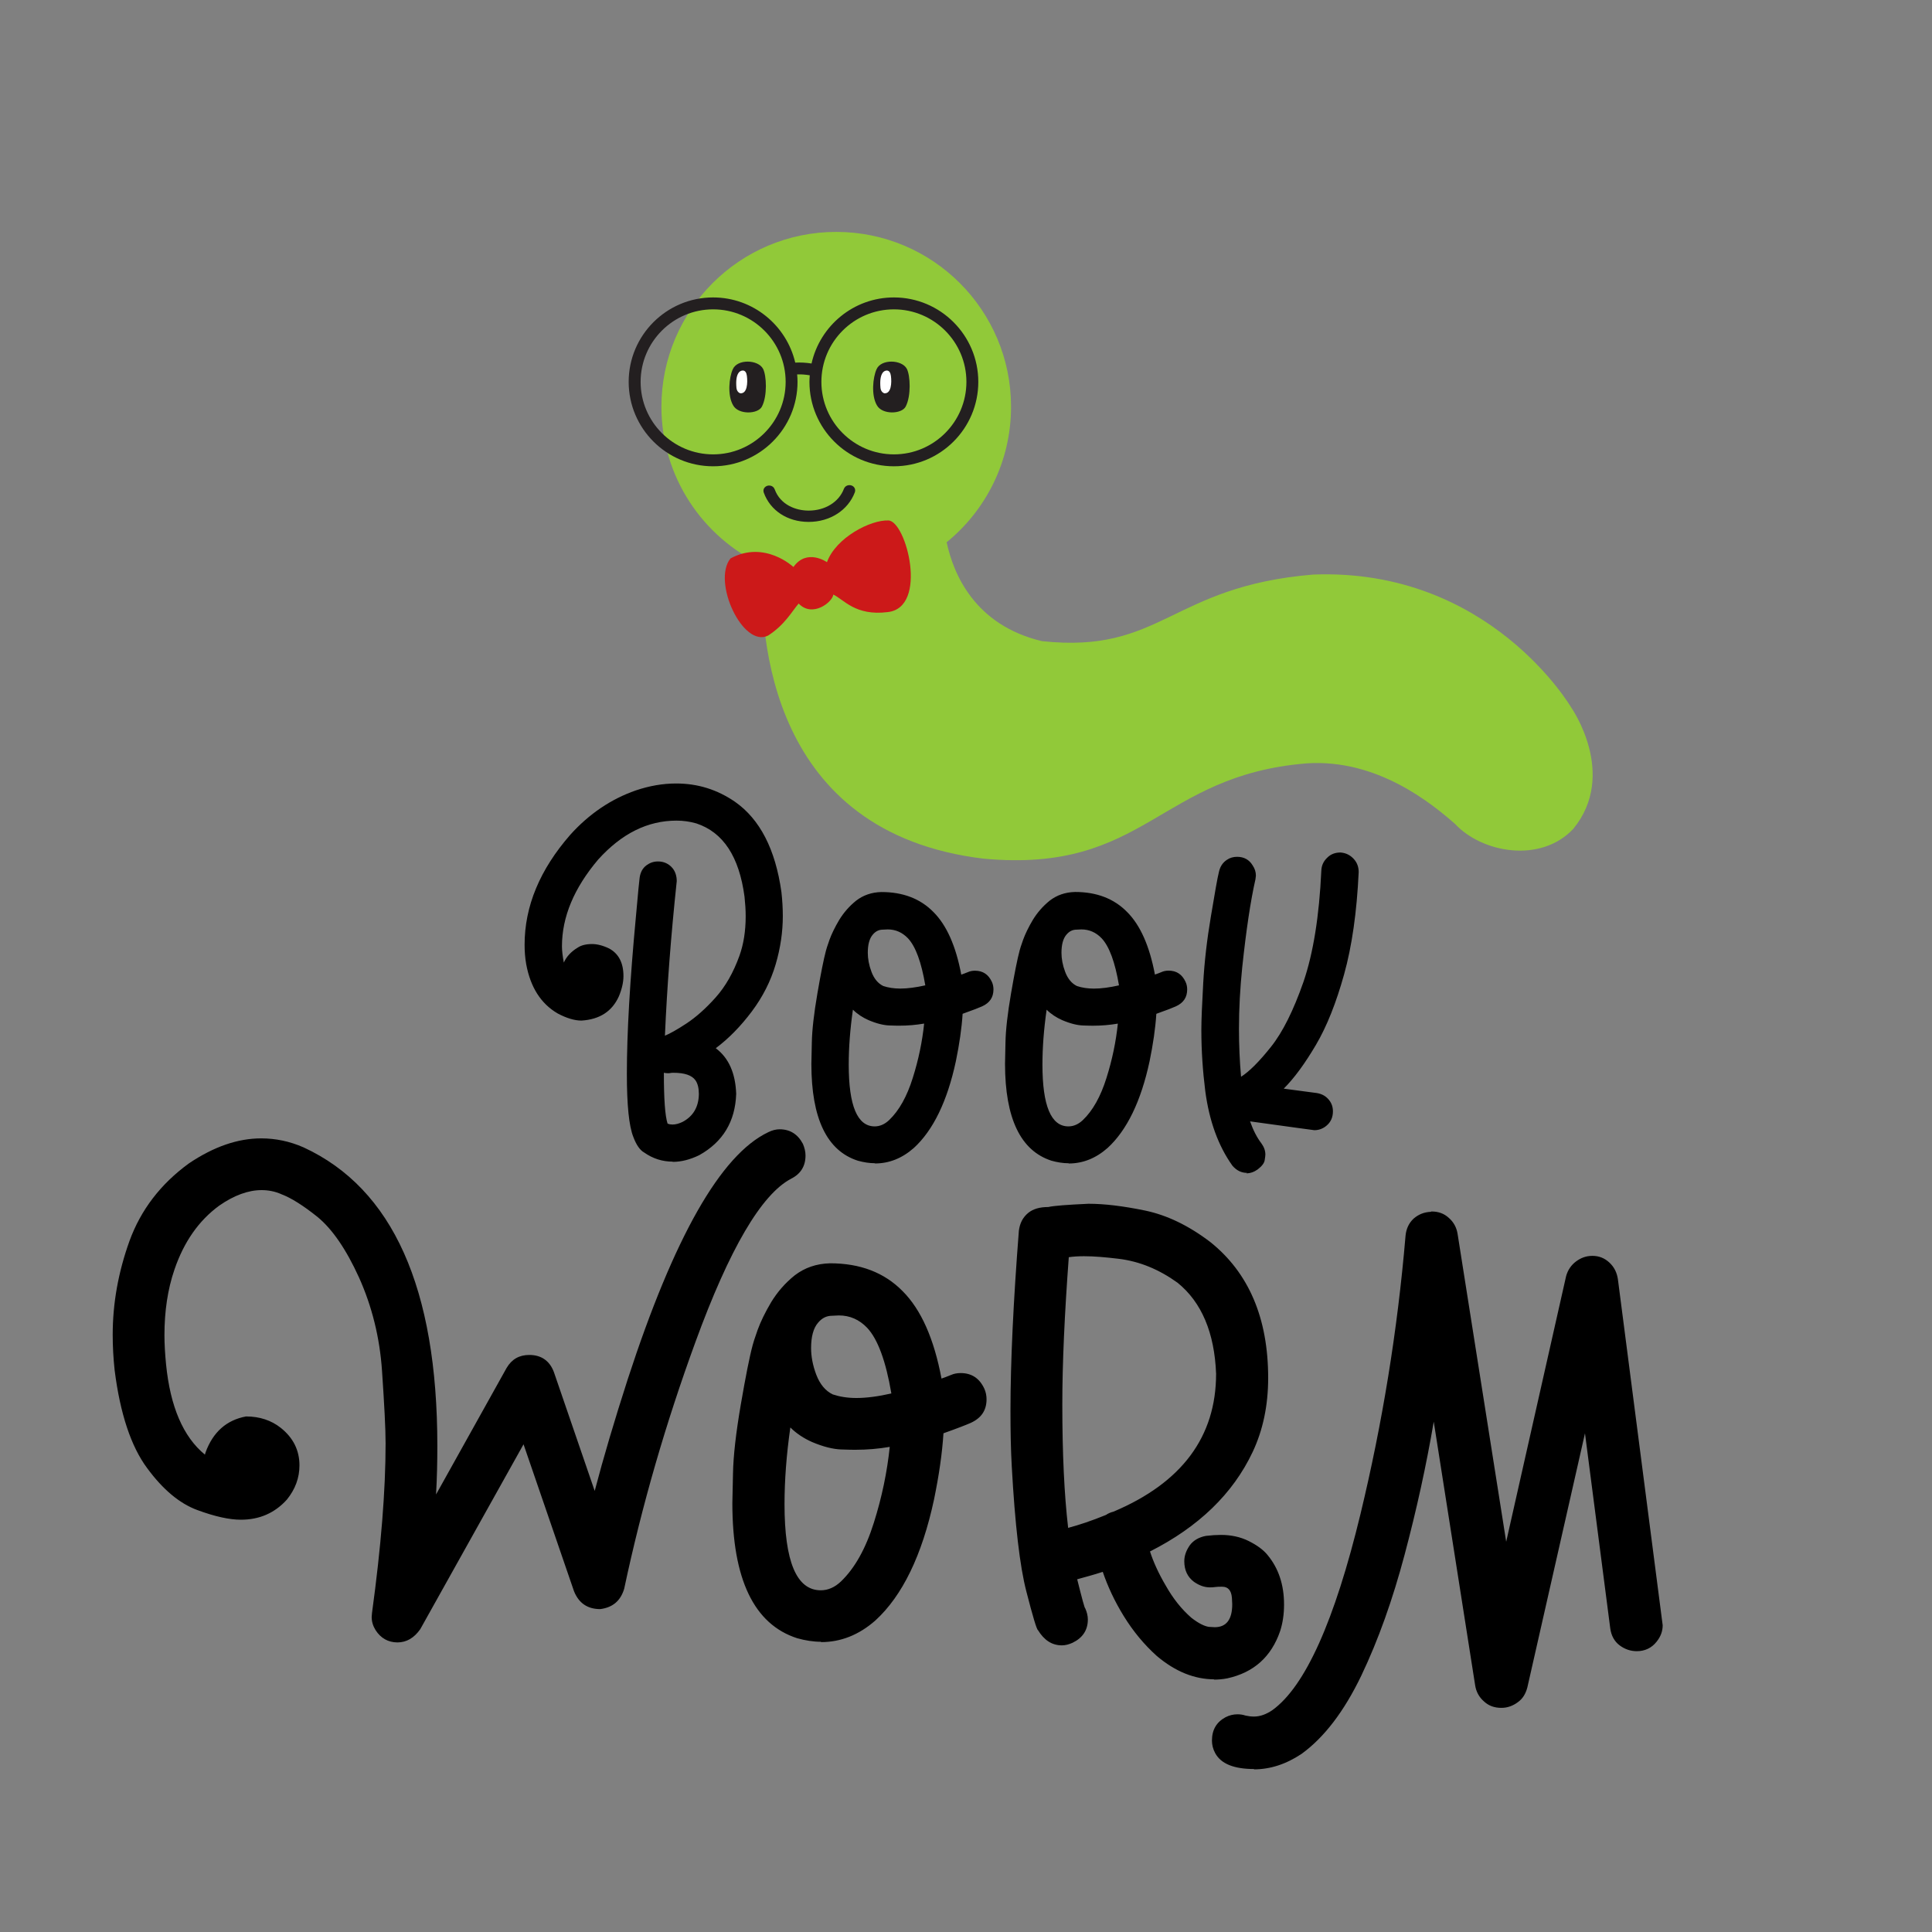 <?xml version="1.0" encoding="utf-8"?>
<!-- Generator: Adobe Illustrator 21.0.0, SVG Export Plug-In . SVG Version: 6.00 Build 0)  -->
<svg version="1.1" id="Calque_2" xmlns="http://www.w3.org/2000/svg" xmlns:xlink="http://www.w3.org/1999/xlink" x="0px" y="0px"
	 viewBox="0 0 600 600" style="enable-background:new 0 0 600 600;" xml:space="preserve">
<rect x="0" y="0" width="600" height="600" fill="#808080" stroke="none"/>
<style type="text/css">
	.st0{fill:#91C939;}
	.st1{fill:#CC1919;}
	.st2{fill:#231F20;}
	.st3{fill:#FFFFFF;}
</style>
<path d="M123.38,510.07c0.02,0,0.03,0,0.05,0c0.02,0,0.03,0,0.05,0H123.38z M245.64,366.09c3.02-1.51,4.52-3.92,4.52-7.24
	c0-1.21-0.3-2.41-0.81-3.62c-1.61-3.02-4.02-4.52-7.24-4.52c-1.11,0-2.31,0.3-3.52,0.9c-14.78,7.04-29.26,32.58-43.64,76.72
	c-4.12,12.77-7.54,24.33-10.26,34.69l-12.67-36.9c-1.31-3.52-3.92-5.33-7.64-5.33c-3.12,0-5.43,1.31-7.04,4.02l-21.92,39.31
	c0.3-5.23,0.4-10.26,0.4-15.08c0-49.07-13.88-79.93-41.52-92.7c-4.32-1.91-8.75-2.81-13.17-2.81c-7.34,0-14.78,2.61-22.42,7.74
	c-8.85,6.43-14.98,14.48-18.5,24.13C36.71,395.15,35,404.8,35,414.55c0,3.52,0.2,7.24,0.6,10.96c1.71,13.57,5.13,23.73,10.05,30.36
	c4.93,6.74,10.15,11.06,15.58,13.07c5.43,2.01,9.95,3.02,13.57,3.02c5.83,0,10.56-2.11,14.28-6.23c2.61-3.22,3.92-6.74,3.92-10.66
	c0-4.63-1.91-8.55-5.83-11.66c-2.92-2.31-6.54-3.52-10.76-3.52c-6.03,1.11-10.26,4.83-12.57,11.16l-0.2,0.7
	c-6.74-5.53-10.76-14.88-12.07-28.05c-0.3-3.12-0.5-6.13-0.5-9.05c0-7.44,1.01-14.28,3.12-20.41c2.92-8.55,7.54-15.18,13.88-19.81
	c4.62-3.22,9.05-4.83,13.17-4.83c2.11,0,4.22,0.4,6.23,1.31c2.92,1.11,6.64,3.42,11.16,7.04c4.52,3.72,8.85,9.95,12.87,18.8
	c4.02,8.95,6.43,18.6,7.14,28.96c0.7,10.36,1.11,17.9,1.11,22.52c0,14.58-1.41,32.17-4.22,52.69l-0.1,1.21
	c0,1.51,0.4,2.81,1.21,4.12c1.6,2.5,3.89,3.8,6.79,3.82c2.89-0.02,5.19-1.42,7.09-4.12l32.07-57.41l15.68,45.65
	c1.51,3.72,4.22,5.53,8.14,5.53c3.92-0.5,6.33-2.61,7.44-6.33c5.53-26.04,12.97-51.58,22.12-76.61
	C226.54,387.81,236.49,370.92,245.64,366.09z M305.68,431.24c0.5,1.11,0.7,2.21,0.7,3.32c0,3.42-1.61,5.83-4.93,7.34
	c-1.11,0.5-3.92,1.61-8.45,3.22c-0.4,6.33-1.41,13.17-2.92,20.51c-3.72,17.39-9.85,29.96-18.2,37.6
	c-5.13,4.52-10.76,6.74-16.89,6.74v-0.1c-2.41,0-4.93-0.4-7.44-1.11c-13.37-4.32-20.11-18.3-20.11-41.93c0-0.7,0.1-3.72,0.2-9.25
	c0.1-5.43,0.91-12.57,2.41-21.32c1.51-8.75,2.71-14.88,3.72-18.6c0.1-0.5,0.6-2.01,1.51-4.62c0.91-2.51,2.31-5.43,4.22-8.65
	c1.91-3.12,4.32-5.93,7.34-8.34c3.02-2.31,6.64-3.62,10.96-3.72c9.25,0,16.79,2.82,22.52,8.65c5.73,5.73,9.75,14.78,12.07,27.15
	c0.9-0.3,1.91-0.7,2.92-1.11c0.9-0.4,1.91-0.6,3.02-0.6C301.76,426.42,304.17,428.03,305.68,431.24z M276.32,449.34
	c-3.52,0.6-7.04,0.9-10.66,0.9c-0.6,0-2.11,0-4.52-0.1c-2.41-0.1-5.43-0.81-8.95-2.31c-2.51-1.11-4.83-2.61-6.74-4.52
	c-1.21,8.45-1.81,16.39-1.81,23.83c0,17.8,3.72,26.74,11.26,26.74c2.21,0,4.32-0.9,6.23-2.71c4.32-4.12,7.74-10.26,10.26-18.3
	C273.9,464.93,275.51,457.08,276.32,449.34z M276.82,432.75c-1.71-10.05-4.22-16.89-7.54-20.41c-2.41-2.51-5.33-3.82-8.75-3.82
	l-2.11,0.1c-1.71,0-3.12,0.7-4.32,2.11c-1.51,1.71-2.21,4.42-2.21,7.94c0,2.51,0.5,5.33,1.61,8.25c1.11,2.92,2.82,5.03,5.13,6.13
	c2.11,0.7,4.52,1.11,7.34,1.11C269.18,434.16,272.8,433.66,276.82,432.75z M377.17,521.53c-6.23,0-12.17-2.41-17.9-7.24
	c-3.92-3.52-7.34-7.64-10.26-12.37s-5.03-9.35-6.54-13.77c-2.72,0.9-5.43,1.61-7.94,2.31c1.51,6.03,2.31,9.05,2.51,9.05
	c0.5,1.11,0.8,2.31,0.8,3.42c0,3.32-1.61,5.73-4.73,7.24c-1.11,0.5-2.21,0.81-3.32,0.81c-3.12,0-5.53-1.61-7.44-4.73
	c-0.4-0.2-1.61-4.22-3.62-12.06c-2.01-7.74-3.52-20.71-4.52-38.81c-0.3-5.23-0.4-10.96-0.4-17.19c0-15.38,0.9-34.08,2.61-56
	c0.3-2.31,1.21-4.12,2.92-5.53c1.51-1.21,3.52-1.81,6.23-1.81c1.71-0.4,5.83-0.7,12.47-1.01c4.93,0,10.76,0.7,17.59,2.11
	c6.74,1.41,13.47,4.62,20.21,9.75c11.96,9.55,18,23.63,18,42.23c0,8.55-1.61,16.19-4.83,23.02c-6.13,12.97-16.79,23.23-31.87,30.87
	c1.01,3.12,2.61,6.74,4.93,10.66c2.21,3.92,4.83,7.24,7.94,9.95c2.21,1.71,4.02,2.61,5.43,2.81l1.81,0.1c3.62,0,5.43-2.41,5.43-7.14
	l-0.1-2.01c-0.2-2.31-1.21-3.42-3.02-3.42c-0.9,0-1.61,0-2.21,0.1c-0.6,0.1-1.11,0.1-1.61,0.1c-1.71,0-3.32-0.6-4.93-1.71
	c-2.01-1.51-3.02-3.62-3.02-6.43c0-1.71,0.6-3.32,1.71-4.93c1.11-1.51,2.82-2.51,5.03-2.92c1.71-0.2,3.22-0.3,4.63-0.3
	c3.12,0,6.03,0.6,8.65,1.91c2.61,1.31,4.52,2.72,5.83,4.32c3.42,4.12,5.13,9.25,5.13,15.38c0,3.02-0.4,5.73-1.21,8.25
	c-2.72,7.94-8.14,12.87-16.39,14.68c-1.51,0.3-2.92,0.4-4.32,0.4L377.17,521.53z M377.67,426.62c-0.5-12.77-4.52-22.22-11.96-28.25
	c-5.73-4.12-11.76-6.64-18.3-7.44c-4.12-0.5-7.64-0.8-10.76-0.8c-1.71,0-3.32,0.1-4.73,0.3c-1.31,17.7-2.01,32.98-2.01,45.75
	c0,15.18,0.6,27.95,1.81,38.31c3.42-0.9,7.34-2.21,11.76-4.02c0.7-0.5,1.51-0.81,2.31-1.01
	C367.01,460.5,377.67,446.22,377.67,426.62z M502.45,397.26c-0.3-2.01-1.11-3.72-2.61-5.13c-1.51-1.41-3.22-2.11-5.33-2.11
	c-1.91,0-3.52,0.6-5.03,1.71c-1.51,1.11-2.61,2.71-3.12,4.62l-18.6,82.45l-15.08-95.52c-0.3-2.01-1.21-3.72-2.71-5.03
	c-1.51-1.41-3.32-2.01-5.33-2.01c-0.1,0-0.2,0-0.3,0.1c-2.11,0.1-3.82,0.8-5.33,2.11c-1.51,1.41-2.31,3.22-2.51,5.33
	c-2.51,29.66-7.24,58.42-13.98,86.37c-8.04,33.28-17.19,53.59-27.35,60.93c-1.91,1.31-3.82,2.01-5.73,2.01c-0.9,0-1.71-0.1-2.61-0.3
	c-0.9-0.3-1.71-0.4-2.51-0.4c-1.31,0-2.51,0.3-3.72,0.91c-2.81,1.51-4.22,3.92-4.22,7.24c0,1.31,0.3,2.61,1.01,3.92
	c1.81,3.32,5.83,4.93,12.17,4.93l-0.2,0.1c5.13,0,10.05-1.61,14.88-4.83c7.04-5.13,13.17-13.17,18.5-24.23
	c5.33-11.16,9.75-23.63,13.47-37.6c3.72-13.98,6.74-27.75,9.05-41.32l12.87,81.94c0.3,1.91,1.21,3.62,2.72,4.93
	c1.51,1.41,3.32,2.01,5.43,2.01c1.81,0,3.52-0.6,5.03-1.71c1.61-1.11,2.51-2.72,3.02-4.63l17.9-78.93l7.84,60.53
	c0.3,2.31,1.31,4.12,2.92,5.33c1.61,1.21,3.42,1.81,5.33,1.81c2.51,0,4.63-1.01,6.13-2.92c1.31-1.61,1.91-3.32,1.91-5.13
	L502.45,397.26z"/>
<path d="M173.16,314.72c2.81,1.51,5.33,2.23,7.42,2.23c5.69-0.36,9.51-2.88,11.6-7.49c0.94-2.23,1.44-4.4,1.44-6.34
	c0-4.11-1.51-6.99-4.47-8.57c-1.95-0.94-3.75-1.37-5.26-1.37c-1.87,0-3.39,0.36-4.54,1.15c-2.02,1.22-3.46,2.81-4.25,4.61
	c-0.36-1.94-0.58-3.67-0.58-5.04c0-9.15,3.75-18.09,11.24-26.95c7.28-8.07,15.35-12.1,24.35-12.1c2.09,0,4.11,0.29,6.12,0.86
	c8.36,2.74,13.33,10.3,14.99,22.77c0.22,2.09,0.36,4.11,0.36,6.05c0,4.61-0.65,8.72-1.95,12.32c-1.87,5.19-4.32,9.51-7.42,12.97
	c-3.1,3.46-6.12,6.12-9.08,8.07c-2.95,1.94-5.19,3.17-6.63,3.75c0.65-15.06,1.87-31.05,3.67-47.99c0-1.58-0.43-2.95-1.3-4.03
	c-1.15-1.37-2.67-2.09-4.54-2.09c-1.37,0-2.52,0.43-3.6,1.22c-1.22,0.94-1.87,2.23-2.09,3.89c-0.07,0.5-0.5,4.47-1.15,12.03
	c-1.87,19.89-2.81,36.17-2.81,48.78c0,9.73,0.65,16.28,2.02,19.67c0.94,2.52,2.09,4.11,3.39,4.83c2.67,1.87,5.62,2.81,8.86,2.81
	l-0.07,0.07c2.74,0,5.48-0.72,8.29-2.09c7.35-4.11,11.17-10.45,11.46-19.02c-0.22-6.41-2.31-11.17-6.34-14.19
	c3.96-2.95,7.71-6.77,11.17-11.38c3.46-4.61,5.91-9.51,7.42-14.63c1.51-5.12,2.23-10.16,2.23-14.99c0-2.38-0.14-4.9-0.43-7.49
	c-1.87-13.33-6.7-22.62-14.41-28.03c-5.55-3.82-11.6-5.69-18.3-5.69c-4.11,0-8.29,0.72-12.54,2.16
	c-7.64,2.67-14.41,7.21-20.32,13.76c-9.44,10.81-14.19,22.19-14.19,34.15c0,2.02,0.14,4.03,0.5,6.05
	C164.73,306.58,167.98,311.7,173.16,314.72z M211.93,348.44c-1.08,0.51-2.09,0.79-3.03,0.79h-0.07c-0.5,0-1.01-0.07-1.51-0.29
	c-0.79-2.45-1.15-7.71-1.15-15.78c0.36,0.07,0.79,0.14,1.22,0.14c0.29,0,0.58,0,0.86-0.07c0.29-0.07,0.58-0.07,0.86-0.07
	c3.53,0,5.76,0.79,6.85,2.31c0.72,1.01,1.08,2.45,1.08,4.32C216.97,343.83,215.24,346.71,211.93,348.44z M302.78,301.46
	c-0.79,0-1.51,0.14-2.16,0.43c-0.72,0.29-1.44,0.58-2.09,0.79c-1.66-8.86-4.54-15.35-8.65-19.45c-4.11-4.18-9.51-6.2-16.14-6.2
	c-3.1,0.07-5.69,1.01-7.85,2.67c-2.16,1.73-3.89,3.75-5.26,5.98c-1.37,2.31-2.38,4.4-3.03,6.2c-0.65,1.87-1.01,2.95-1.08,3.31
	c-0.72,2.67-1.59,7.06-2.67,13.33c-1.08,6.27-1.66,11.38-1.73,15.27c-0.07,3.96-0.14,6.12-0.14,6.63c0,16.93,4.83,26.95,14.41,30.04
	c1.8,0.5,3.6,0.79,5.33,0.79v0.07c4.4,0,8.43-1.59,12.1-4.83c5.98-5.48,10.37-14.48,13.04-26.95c1.08-5.26,1.8-10.16,2.09-14.7
	c3.24-1.15,5.26-1.94,6.05-2.31c2.38-1.08,3.53-2.81,3.53-5.26c0-0.79-0.14-1.59-0.51-2.38
	C306.96,302.62,305.23,301.46,302.78,301.46z M283.47,334.75c-1.8,5.76-4.25,10.16-7.35,13.11c-1.37,1.3-2.88,1.95-4.47,1.95
	c-5.4,0-8.07-6.41-8.07-19.17c0-5.33,0.43-11.02,1.3-17.08c1.37,1.37,3.03,2.45,4.83,3.24c2.52,1.08,4.68,1.59,6.41,1.66
	c1.73,0.07,2.81,0.07,3.24,0.07c2.59,0,5.12-0.22,7.64-0.65C286.42,323.44,285.27,329.06,283.47,334.75z M279.58,307.01
	c-2.02,0-3.75-0.29-5.26-0.79c-1.66-0.79-2.88-2.31-3.67-4.4c-0.79-2.09-1.15-4.11-1.15-5.91c0-2.52,0.5-4.47,1.58-5.69
	c0.87-1.01,1.87-1.51,3.1-1.51l1.51-0.07c2.45,0,4.54,0.94,6.27,2.74c2.38,2.52,4.18,7.42,5.4,14.63
	C284.48,306.65,281.88,307.01,279.58,307.01z M326.55,360.47c1.8,0.5,3.6,0.79,5.33,0.79v0.07c4.4,0,8.43-1.59,12.1-4.83
	c5.98-5.48,10.37-14.48,13.04-26.95c1.08-5.26,1.8-10.16,2.09-14.7c3.24-1.15,5.26-1.94,6.05-2.31c2.38-1.08,3.53-2.81,3.53-5.26
	c0-0.79-0.14-1.59-0.51-2.38c-1.08-2.31-2.81-3.46-5.26-3.46c-0.79,0-1.51,0.14-2.16,0.43c-0.72,0.29-1.44,0.58-2.09,0.79
	c-1.66-8.86-4.54-15.35-8.65-19.45c-4.11-4.18-9.51-6.2-16.14-6.2c-3.1,0.07-5.69,1.01-7.85,2.67c-2.16,1.73-3.89,3.75-5.26,5.98
	c-1.37,2.31-2.38,4.4-3.03,6.2c-0.65,1.87-1.01,2.95-1.08,3.31c-0.72,2.67-1.59,7.06-2.67,13.33c-1.08,6.27-1.66,11.38-1.73,15.27
	c-0.07,3.96-0.14,6.12-0.14,6.63C312.14,347.36,316.97,357.37,326.55,360.47z M331.23,290.22c0.87-1.01,1.87-1.51,3.1-1.51
	l1.51-0.07c2.45,0,4.54,0.94,6.27,2.74c2.38,2.52,4.18,7.42,5.4,14.63c-2.88,0.65-5.48,1.01-7.78,1.01c-2.02,0-3.75-0.29-5.26-0.79
	c-1.66-0.79-2.88-2.31-3.67-4.4c-0.79-2.09-1.15-4.11-1.15-5.91C329.65,293.39,330.15,291.45,331.23,290.22z M325.04,313.57
	c1.37,1.37,3.03,2.45,4.83,3.24c2.52,1.08,4.68,1.59,6.41,1.66c1.73,0.07,2.81,0.07,3.24,0.07c2.59,0,5.12-0.22,7.64-0.65
	c-0.58,5.55-1.73,11.17-3.53,16.86c-1.8,5.76-4.25,10.16-7.35,13.11c-1.37,1.3-2.88,1.95-4.47,1.95c-5.4,0-8.07-6.41-8.07-19.17
	C323.74,325.31,324.17,319.62,325.04,313.57z M374.31,338.86c-0.79-6.27-1.22-12.61-1.22-19.02c0-3.17,0.22-8,0.58-14.55
	c0.36-6.48,1.15-13.4,2.38-20.68c1.22-7.28,2.02-11.96,2.52-13.91c0.36-1.59,1.15-2.81,2.45-3.67c0.94-0.65,2.02-0.94,3.17-0.94
	c2.09,0,3.75,0.86,4.83,2.67c0.65,0.94,1.01,2.02,1.01,3.17l-0.14,1.15c-1.51,6.63-2.88,15.78-4.11,27.38
	c-0.65,6.41-1.01,12.75-1.01,19.02c0,5.04,0.22,10.02,0.65,14.92c2.52-1.59,5.62-4.68,9.29-9.29c3.67-4.61,6.99-11.31,10.09-20.17
	c3.03-8.86,4.9-20.39,5.55-34.58c0.07-1.66,0.72-2.95,1.87-4.03c1.08-1.08,2.45-1.58,4.11-1.58c1.66,0.14,2.95,0.79,4.03,1.94
	c1.08,1.15,1.59,2.52,1.59,4.18c-0.58,12.39-2.09,22.98-4.54,31.77c-2.45,8.79-5.33,16.07-8.72,21.83s-6.7,10.3-10.01,13.62
	l10.3,1.37c1.66,0.29,2.88,1.01,3.82,2.23c0.79,1.01,1.15,2.16,1.15,3.46c0,1.8-0.65,3.31-1.95,4.4c-1.08,0.94-2.38,1.44-3.82,1.44
	c-0.22,0-6.85-0.94-19.96-2.74c0.94,2.67,2.09,4.97,3.53,6.85c0.79,1.08,1.22,2.23,1.22,3.46c0,0.29-0.07,0.87-0.22,1.8
	c-0.14,0.86-0.86,1.8-2.16,2.81c-1.08,0.79-2.31,1.22-3.53,1.22l0.22-0.14c-1.73,0-3.24-0.72-4.54-2.23
	C378.35,355.86,375.54,348.15,374.31,338.86z"/>
<path class="st0" d="M487.99,219.78c0,0-25.3-43.5-80.21-41.34c-44.42,3.7-46.89,24.68-84.22,20.67
	c-20.87-4.98-27.47-20.86-29.57-30.71c12.21-9.96,20-25.11,20-42.09c0-29.99-24.31-54.29-54.29-54.29s-54.29,24.31-54.29,54.29
	c0,21.8,12.86,40.59,31.4,49.23c-1.06,22.04,2.11,83.18,68.7,91.13c50.44,4.63,54.14-25.91,100.41-29.61
	c21.75-1.39,38.56,12.34,45.96,18.82c8.33,8.95,26.53,12.34,36.71,1.54C502.49,240.45,487.99,219.78,487.99,219.78z"/>
<path class="st1" d="M246.41,176.09c0,0-8.91-8.44-19.55-2.66c-5.78,7.17,3.82,27.88,11.68,23.95c5.21-3.35,7.4-7.52,9.49-9.95
	c4.28,4.51,10.53-0.46,10.76-2.78c3.24,1.5,6.83,6.71,16.89,5.44c12.72-1.39,5.78-28.23,0.23-28.46
	c-5.55-0.23-16.31,5.32-19.09,12.96C256.82,174.58,250.58,170.19,246.41,176.09z"/>
<path class="st2" d="M264.5,150.79c-0.87-0.33-2.02-0.03-2.43,1.05c-1.56,4.09-5.84,6.73-10.93,6.73c-0.03,0-0.06,0-0.09,0
	c-3.9-0.02-8.69-1.77-10.46-6.6c-0.23-0.63-0.73-1.05-1.38-1.16c-0.67-0.12-1.36,0.12-1.76,0.61c-0.37,0.44-0.46,1.02-0.24,1.6
	c2.03,5.55,7.33,9.02,13.82,9.06c0.04,0,0.08,0,0.11,0c6.59,0,12.21-3.59,14.33-9.17C265.79,152.02,265.39,151.13,264.5,150.79z"/>
<path class="st2" d="M277.61,92.37c-12.5,0-22.96,8.79-25.58,20.52c-1.69-0.27-3.38-0.36-5.06-0.28
	c-2.72-11.58-13.11-20.24-25.51-20.24c-14.46,0-26.22,11.76-26.22,26.22s11.76,26.22,26.22,26.22s26.22-11.76,26.22-26.22
	c0-0.78-0.05-1.55-0.12-2.32c1.3-0.04,2.61,0.06,3.92,0.28c-0.05,0.68-0.1,1.35-0.1,2.04c0,14.46,11.76,26.22,26.22,26.22
	s26.22-11.76,26.22-26.22S292.07,92.37,277.61,92.37z M221.47,141.11c-12.42,0-22.52-10.1-22.52-22.52s10.1-22.52,22.52-22.52
	c12.42,0,22.52,10.1,22.52,22.52S233.88,141.11,221.47,141.11z M277.61,141.11c-12.42,0-22.52-10.1-22.52-22.52
	s10.1-22.52,22.52-22.52c12.42,0,22.52,10.1,22.52,22.52S290.03,141.11,277.61,141.11z"/>
<path class="st2" d="M236.99,114.57c1.06,2.06,1.36,8.39-0.37,11.7c-1.24,2.4-7.36,2.58-8.96-0.43c-1.8-3.11-1.22-8.65-0.1-11.13
	C228.95,111.4,235.49,111.65,236.99,114.57z M281.64,114.57c-1.5-2.92-8.04-3.17-9.43,0.13c-1.12,2.49-1.7,8.02,0.1,11.13
	c1.6,3.02,7.72,2.83,8.96,0.43C283,122.96,282.7,116.63,281.64,114.57z"/>
<path class="st3" d="M231.95,116.72c0.3,2.2,0.1,5.56-2.01,5.42c-0.21-0.01-1.11-0.42-1.23-1.69c-0.41-4.46,1.04-5.38,1.96-5.38
	C231.47,115.06,231.83,115.81,231.95,116.72z M276.68,116.72c-0.12-0.9-0.49-1.65-1.28-1.65c-0.92,0-2.37,0.92-1.96,5.38
	c0.12,1.27,1.02,1.67,1.23,1.69C276.78,122.28,276.98,118.92,276.68,116.72z"/>
</svg>
